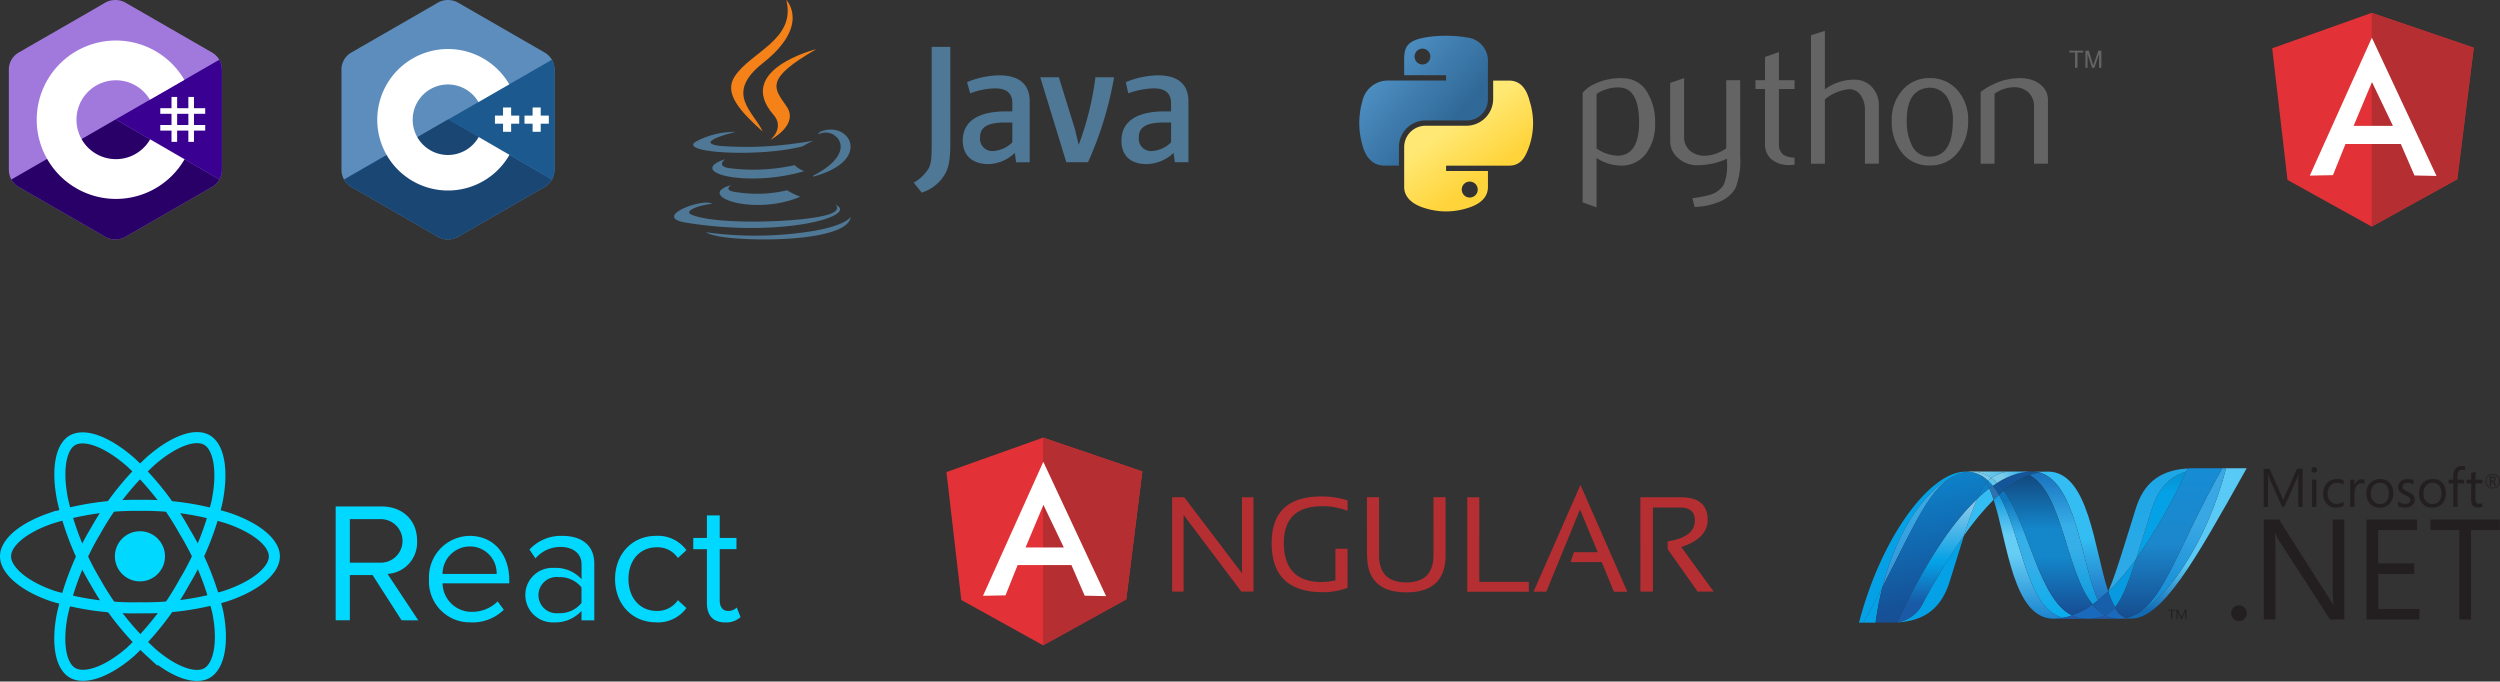 <svg xmlns="http://www.w3.org/2000/svg" xmlns:xlink="http://www.w3.org/1999/xlink" width="375.805" height="102.445" viewBox="0 0 375.805 102.445">
  <rect x="0" y="0" width="375.805" height="102.445" fill="#333333" stroke="none"/>
  <defs>
    <linearGradient id="linear-gradient" x2="0.745" y2="0.641" gradientUnits="objectBoundingBox">
      <stop offset="0" stop-color="#5a9fd4"/>
      <stop offset="1" stop-color="#306998"/>
    </linearGradient>
    <linearGradient id="linear-gradient-2" x1="0.5" y1="0.823" x2="0.234" y2="0.449" gradientUnits="objectBoundingBox">
      <stop offset="0" stop-color="#ffd43b"/>
      <stop offset="1" stop-color="#ffe873"/>
    </linearGradient>
    <clipPath id="clip-path">
      <path id="Path_8882" data-name="Path 8882" d="M68.342-164.787c2.1,6.423,2.9,17.881,9.038,17.881a7.565,7.565,0,0,0,1.414-.136c-5.584-1.3-6.246-12.635-9.653-18.5q-.408.371-.8.759" transform="translate(-68.342 165.546)"/>
    </clipPath>
    <clipPath id="clip-path-2">
      <path id="Path_8881" data-name="Path 8881" d="M78.771-146.9H68.319v-18.641H78.771Z" transform="translate(-68.319 165.541)"/>
    </clipPath>
    <clipPath id="clip-path-3">
      <path id="Path_8880" data-name="Path 8880" d="M78.771-165.542V-146.9H68.319v-18.641H78.771Z" transform="translate(-68.319 165.542)"/>
    </clipPath>
    <linearGradient id="linear-gradient-3" x1="0.5" y1="-0.195" x2="0.5" y2="1.296" gradientUnits="objectBoundingBox">
      <stop offset="0" stop-color="#0994dc"/>
      <stop offset="0.11" stop-color="#0994dc"/>
      <stop offset="0.35" stop-color="#66cef5"/>
      <stop offset="0.45" stop-color="#66cef5"/>
      <stop offset="0.846" stop-color="#127bca"/>
      <stop offset="1" stop-color="#127bca"/>
    </linearGradient>
    <clipPath id="clip-path-4">
      <path id="Path_8886" data-name="Path 8886" d="M69.242-165.623c3.407,5.869,4.069,17.2,9.653,18.5a8.854,8.854,0,0,0,1.319-.357c-5.012-2.456-6.4-13.46-10.266-18.759-.234.2-.473.4-.705.611" transform="translate(-69.242 166.234)"/>
    </clipPath>
    <clipPath id="clip-path-5">
      <path id="Path_8885" data-name="Path 8885" d="M80.252-147.09H69.281v-19.116H80.252Z" transform="translate(-69.281 166.205)"/>
    </clipPath>
    <clipPath id="clip-path-6">
      <path id="Path_8884" data-name="Path 8884" d="M80.252-166.205v19.116H69.281v-19.116Z" transform="translate(-69.281 166.205)"/>
    </clipPath>
    <linearGradient id="linear-gradient-4" x1="0.5" y1="-0.195" x2="0.5" y2="1.296" gradientUnits="objectBoundingBox">
      <stop offset="0" stop-color="#0e76bc"/>
      <stop offset="0.176" stop-color="#0e76bc"/>
      <stop offset="0.36" stop-color="#36aee8"/>
      <stop offset="0.52" stop-color="#36aee8"/>
      <stop offset="0.846" stop-color="#00adef"/>
      <stop offset="1" stop-color="#00adef"/>
    </linearGradient>
    <clipPath id="clip-path-7">
      <path id="Path_8893" data-name="Path 8893" d="M76-169.464H86.435V-150.1H76v-19.367Z" transform="translate(-76.004 169.464)"/>
    </clipPath>
    <clipPath id="clip-path-8">
      <path id="Path_8892" data-name="Path 8892" d="M76.006-150.1h10.41v-19.366H76.006Z" transform="translate(-76.006 169.464)"/>
    </clipPath>
    <clipPath id="clip-path-9">
      <path id="Path_8891" data-name="Path 8891" d="M84.879-150.1l1.541-1.347c-2.134-6.393-2.9-18.016-9.083-18.016a7.21,7.21,0,0,0-1.334.125c5.633,1.4,6.355,13.658,8.876,19.242" transform="translate(-76.004 169.46)"/>
    </clipPath>
    <clipPath id="clip-path-10">
      <path id="Path_8890" data-name="Path 8890" d="M76.019-169.463H86.437V-150.1H76.019v-19.366Z" transform="translate(-76.019 169.463)"/>
    </clipPath>
    <clipPath id="clip-path-11">
      <path id="Path_8889" data-name="Path 8889" d="M76.019-150.1v-19.366H86.437V-150.1Z" transform="translate(-76.019 169.463)"/>
    </clipPath>
    <linearGradient id="linear-gradient-5" x1="0.5" y1="1.109" x2="0.5" y2="-0.062" gradientUnits="objectBoundingBox">
      <stop offset="0" stop-color="#1c63b7"/>
      <stop offset="0.5" stop-color="#33bdf2"/>
      <stop offset="1" stop-color="#33bdf2"/>
    </linearGradient>
    <clipPath id="clip-path-12">
      <path id="Path_8896" data-name="Path 8896" d="M74.763-169.474H77.2v.134H74.763Z" transform="translate(-74.763 169.474)"/>
    </clipPath>
    <clipPath id="clip-path-13">
      <path id="Path_8895" data-name="Path 8895" d="M74.772-169.34H77.2v-.134H74.772Z" transform="translate(-74.772 169.474)"/>
    </clipPath>
    <clipPath id="clip-path-14">
      <path id="Path_8901" data-name="Path 8901" d="M74.382-168.922c5.046,2.639,5.484,14.591,9.511,19.444q.4-.285.8-.6c-2.52-5.584-3.241-17.843-8.874-19.241a8.279,8.279,0,0,0-1.441.4" transform="translate(-74.378 169.324)"/>
    </clipPath>
    <clipPath id="clip-path-15">
      <path id="Path_8900" data-name="Path 8900" d="M84.727-149.45H74.412V-169.3H84.727Z" transform="translate(-74.412 169.297)"/>
    </clipPath>
    <clipPath id="clip-path-16">
      <path id="Path_8899" data-name="Path 8899" d="M84.727-169.3v19.847H74.412V-169.3Z" transform="translate(-74.412 169.297)"/>
    </clipPath>
    <linearGradient id="linear-gradient-6" x1="0.5" y1="-0.195" x2="0.5" y2="1.296" gradientUnits="objectBoundingBox">
      <stop offset="0" stop-color="#166ab8"/>
      <stop offset="0.099" stop-color="#166ab8"/>
      <stop offset="0.4" stop-color="#36aee8"/>
      <stop offset="0.516" stop-color="#36aee8"/>
      <stop offset="0.846" stop-color="#0798dd"/>
      <stop offset="1" stop-color="#0798dd"/>
    </linearGradient>
    <clipPath id="clip-path-17">
      <path id="Path_8905" data-name="Path 8905" d="M70.036-166.527c3.869,5.3,5.254,16.307,10.266,18.759a12.757,12.757,0,0,0,3.107-1.659c-4.027-4.854-4.465-16.805-9.511-19.444a13.471,13.471,0,0,0-3.858,2.344" transform="translate(-70.036 168.871)"/>
    </clipPath>
    <clipPath id="clip-path-18">
      <path id="Path_8904" data-name="Path 8904" d="M83.4-147.762H70.029v-21.1H83.4Z" transform="translate(-70.029 168.866)"/>
    </clipPath>
    <clipPath id="clip-path-19">
      <path id="Path_8903" data-name="Path 8903" d="M83.4-168.866v21.1H70.029v-21.1Z" transform="translate(-70.029 168.866)"/>
    </clipPath>
    <linearGradient id="linear-gradient-7" x1="0.5" y1="-0.195" x2="0.5" y2="1.296" gradientUnits="objectBoundingBox">
      <stop offset="0" stop-color="#124379"/>
      <stop offset="0.11" stop-color="#124379"/>
      <stop offset="0.39" stop-color="#1487cb"/>
      <stop offset="0.52" stop-color="#1487cb"/>
      <stop offset="0.78" stop-color="#165197"/>
      <stop offset="1" stop-color="#165197"/>
    </linearGradient>
    <clipPath id="clip-path-20">
      <path id="Path_8908" data-name="Path 8908" d="M63.333-166.622h4.45v7.087h-4.45Z" transform="translate(-63.333 166.622)"/>
    </clipPath>
    <clipPath id="clip-path-21">
      <path id="Path_8907" data-name="Path 8907" d="M63.336-159.535h4.443v-7.088H63.336Z" transform="translate(-63.336 166.623)"/>
    </clipPath>
    <clipPath id="clip-path-22">
      <path id="Path_8916" data-name="Path 8916" d="M90.723-170.038h18.155v22.627H90.723Z" transform="translate(-90.723 170.038)"/>
    </clipPath>
    <clipPath id="clip-path-23">
      <path id="Path_8915" data-name="Path 8915" d="M90.742-147.409h18.136v-22.615H90.742v22.615Z" transform="translate(-90.742 170.025)"/>
    </clipPath>
    <clipPath id="clip-path-24">
      <path id="Path_8914" data-name="Path 8914" d="M105.775-170.025c-2.854,11.006-8.816,19.846-13.813,22.075l-.008,0q-.134.06-.27.115l-.036.013c-.025.011-.051.019-.073.029a.236.236,0,0,0-.034.013l-.126.045-.051.017c-.019.005-.036.014-.062.02s-.038.013-.059.021a.379.379,0,0,0-.053.017c-.036.011-.071.02-.107.032l-.045.013-.072.019-.049.013c-.025.008-.054.015-.079.021l-.1.02a2.012,2.012,0,0,0,.715.126c4.74,0,9.517-8.493,17.424-22.615h-3.1Z" transform="translate(-90.742 170.025)"/>
    </clipPath>
    <clipPath id="clip-path-25">
      <path id="Path_8913" data-name="Path 8913" d="M90.723-170.038H108.86v22.615H90.723v-22.615Z" transform="translate(-90.723 170.038)"/>
    </clipPath>
    <clipPath id="clip-path-26">
      <path id="Path_8912" data-name="Path 8912" d="M90.723-147.422v-22.616h18.138v22.616Z" transform="translate(-90.723 170.038)"/>
    </clipPath>
    <linearGradient id="linear-gradient-8" x1="0.5" y1="0.947" x2="0.5" y2="-0.03" gradientUnits="objectBoundingBox">
      <stop offset="0" stop-color="#136ab4"/>
      <stop offset="0.315" stop-color="#59caf5"/>
      <stop offset="0.6" stop-color="#59caf5"/>
      <stop offset="1" stop-color="#59caf5"/>
    </linearGradient>
    <clipPath id="clip-path-27">
      <path id="Path_8919" data-name="Path 8919" d="M45.554-169.474H62.062v22.724H45.554v-22.725Z" transform="translate(-45.554 169.475)"/>
    </clipPath>
    <clipPath id="clip-path-28">
      <path id="Path_8918" data-name="Path 8918" d="M45.561-146.75H62.067v-22.725H45.561v22.725Z" transform="translate(-45.561 169.475)"/>
    </clipPath>
    <clipPath id="clip-path-29">
      <path id="Path_8925" data-name="Path 8925" d="M49.522-152.053c4.867-9.377,7.172-15.313,11.241-16.918-4.2,1.642-8.918,7.836-11.241,16.918" transform="translate(-49.522 168.971)"/>
    </clipPath>
    <clipPath id="clip-path-30">
      <path id="Path_8924" data-name="Path 8924" d="M49.516-168.958H60.758v16.919H49.516v-16.919Z" transform="translate(-49.516 168.958)"/>
    </clipPath>
    <clipPath id="clip-path-31">
      <path id="Path_8923" data-name="Path 8923" d="M49.516-152.04v-16.918H60.758v16.918Z" transform="translate(-49.516 168.958)"/>
    </clipPath>
    <linearGradient id="linear-gradient-9" x1="0.5" y1="1.243" x2="0.5" y2="-0.094" gradientUnits="objectBoundingBox">
      <stop offset="0" stop-color="#318ed5"/>
      <stop offset="0.675" stop-color="#38a7e4"/>
      <stop offset="1" stop-color="#38a7e4"/>
    </linearGradient>
    <clipPath id="clip-path-32">
      <path id="Path_8932" data-name="Path 8932" d="M51.57-158.646H62.025v13.089H51.57V-158.65Z" transform="translate(-51.57 158.65)"/>
    </clipPath>
    <clipPath id="clip-path-33">
      <path id="Path_8931" data-name="Path 8931" d="M51.574-145.557H62.021V-158.65H51.574Z" transform="translate(-51.574 158.65)"/>
    </clipPath>
    <clipPath id="clip-path-34">
      <path id="Path_8930" data-name="Path 8930" d="M51.96-145.587l-.088.01-.017,0-.075.007h-.012l-.179.013H51.57c4.925-.138,7.177-2.6,8.293-6.181l2.158-6.916A97.827,97.827,0,0,0,55.8-148.407a5.1,5.1,0,0,1-3.843,2.816" transform="translate(-51.57 158.65)"/>
    </clipPath>
    <clipPath id="clip-path-35">
      <path id="Path_8929" data-name="Path 8929" d="M51.574-158.645H62.026v13.093H51.574Z" transform="translate(-51.574 158.645)"/>
    </clipPath>
    <clipPath id="clip-path-36">
      <path id="Path_8928" data-name="Path 8928" d="M51.574-145.552v-13.093H62.025v13.093Z" transform="translate(-51.574 158.645)"/>
    </clipPath>
    <linearGradient id="linear-gradient-10" x1="0.5" y1="0.912" x2="0.5" y2="-0.768" gradientUnits="objectBoundingBox">
      <stop offset="0" stop-color="#05a1e6"/>
      <stop offset="1" stop-color="#05a1e6"/>
    </linearGradient>
    <clipPath id="clip-path-37">
      <path id="Path_8936" data-name="Path 8936" d="M52.009-146.282v0a5.1,5.1,0,0,0,3.843-2.816,98.561,98.561,0,0,1,6.218-10.243,57.419,57.419,0,0,1,1.976-5.526c-4.108,3.91-8.232,10.412-12.036,18.583" transform="translate(-52.009 164.865)"/>
    </clipPath>
    <clipPath id="clip-path-38">
      <path id="Path_8935" data-name="Path 8935" d="M52.039-164.835H64.075v18.585H52.039Z" transform="translate(-52.039 164.835)"/>
    </clipPath>
    <clipPath id="clip-path-39">
      <path id="Path_8934" data-name="Path 8934" d="M52.039-146.249v-18.585H64.075v18.585Z" transform="translate(-52.039 164.835)"/>
    </clipPath>
    <linearGradient id="linear-gradient-11" x1="0.5" y1="1" x2="0.5" gradientUnits="objectBoundingBox">
      <stop offset="0" stop-color="#1959a6"/>
      <stop offset="0.154" stop-color="#1959a6"/>
      <stop offset="0.484" stop-color="#05a1e6"/>
      <stop offset="0.5" stop-color="#05a1e6"/>
      <stop offset="0.918" stop-color="#7ec5ea"/>
      <stop offset="1" stop-color="#7ec5ea"/>
    </linearGradient>
    <clipPath id="clip-path-40">
      <path id="Path_8941" data-name="Path 8941" d="M62.213-169.43a.339.339,0,0,1-.036,0,.6.6,0,0,1-.068.01l-.041,0-.073.013-.032,0-.158.028-.018,0-.073.015-.039.011-.075.015-.035.008-.261.068-.03.009c-.025.006-.051.015-.079.024l-.036.01-.078.024a.112.112,0,0,1-.027.007l-.181.063-.087.031-.035.015a.5.5,0,0,0-.073.027.232.232,0,0,0-.025.013c-4.069,1.606-6.375,7.541-11.241,16.918a45.117,45.117,0,0,0-1.026,5.356h.261l2.425,0h.023l.155,0,.179-.013h.011c.025,0,.051-.005.075-.007l.018,0,.088-.01v0c3.8-8.171,7.928-14.673,12.036-18.583a10.27,10.27,0,0,1,1.385-2.4,4.558,4.558,0,0,0-.946-1.178.026.026,0,0,1-.01-.007c-.019-.008-.038-.017-.058-.027l-.058-.029a.444.444,0,0,1-.056-.027.341.341,0,0,1-.066-.029c-.018-.006-.034-.015-.051-.022q-.055-.021-.108-.045l-.046-.018a.819.819,0,0,1-.08-.032l-.044-.014-.111-.039c-.006,0-.008,0-.01,0-.044-.013-.086-.024-.129-.036a.159.159,0,0,0-.029-.009l-.108-.031a.151.151,0,0,1-.025-.006q-.134-.035-.271-.059l-.028-.006-.117-.018a.077.077,0,0,0-.023-.005l-.139-.018a.158.158,0,0,0-.024,0c-.036-.006-.071-.008-.106-.012l-.171.015" transform="translate(-48.385 169.447)"/>
    </clipPath>
    <clipPath id="clip-path-41">
      <path id="Path_8940" data-name="Path 8940" d="M48.328-144.262l-4.384-24.86,20.035-3.532,4.384,24.86-20.035,3.533Z" transform="translate(-43.944 172.654)"/>
    </clipPath>
    <clipPath id="clip-path-42">
      <path id="Path_8939" data-name="Path 8939" d="M48.328-144.262l-4.384-24.86,20.035-3.533,4.384,24.86-20.035,3.533Z" transform="translate(-43.944 172.655)"/>
    </clipPath>
    <linearGradient id="linear-gradient-12" x1="0.567" y1="0.856" x2="0.422" y2="0.147" gradientUnits="objectBoundingBox">
      <stop offset="0" stop-color="#165096"/>
      <stop offset="0.104" stop-color="#165096"/>
      <stop offset="1" stop-color="#0d82ca"/>
    </linearGradient>
    <clipPath id="clip-path-43">
      <path id="Path_8945" data-name="Path 8945" d="M94.819-163.87l-2.354,7.509a81.4,81.4,0,0,0,7.509-13.116c-2.81.883-4.31,2.9-5.155,5.606" transform="translate(-92.465 169.477)"/>
    </clipPath>
    <clipPath id="clip-path-44">
      <path id="Path_8944" data-name="Path 8944" d="M92.48-169.48H99.99v13.115H92.48Z" transform="translate(-92.48 169.48)"/>
    </clipPath>
    <clipPath id="clip-path-45">
      <path id="Path_8943" data-name="Path 8943" d="M92.48-156.365v-13.116H99.99v13.116Z" transform="translate(-92.48 169.481)"/>
    </clipPath>
    <linearGradient id="linear-gradient-13" x1="0.5" y1="0.77" x2="0.5" y2="-0.033" gradientUnits="objectBoundingBox">
      <stop offset="0" stop-color="#05a1e6"/>
      <stop offset="0.649" stop-color="#05a1e6"/>
      <stop offset="0.874" stop-color="#0495d6"/>
      <stop offset="1" stop-color="#0495d6"/>
    </linearGradient>
    <clipPath id="clip-path-46">
      <path id="Path_8951" data-name="Path 8951" d="M87.855-172.72h21.366v26.8H87.855Z" transform="translate(-87.855 172.72)"/>
    </clipPath>
    <clipPath id="clip-path-47">
      <path id="Path_8950" data-name="Path 8950" d="M92.113-147.95h13.816v-22.075H92.113v22.075Z" transform="translate(-92.113 170.025)"/>
    </clipPath>
    <clipPath id="clip-path-48">
      <path id="Path_8949" data-name="Path 8949" d="M92.507-148.137l-.392.187c5-2.229,10.959-11.07,13.813-22.075h-.582c-6.557,11.713-8.666,19.553-12.843,21.888" transform="translate(-92.115 170.025)"/>
    </clipPath>
    <clipPath id="clip-path-49">
      <path id="Path_8948" data-name="Path 8948" d="M109.217-169.693l-4.192,23.768-17.171-3.028,4.192-23.768,17.171,3.028Z" transform="translate(-87.855 172.72)"/>
    </clipPath>
    <linearGradient id="linear-gradient-14" x1="0.599" y1="0.054" x2="0.398" y2="0.96" gradientUnits="objectBoundingBox">
      <stop offset="0" stop-color="#38a7e4"/>
      <stop offset="0.357" stop-color="#38a7e4"/>
      <stop offset="0.962" stop-color="#0e88d3"/>
      <stop offset="1" stop-color="#0e88d3"/>
    </linearGradient>
    <clipPath id="clip-path-51">
      <path id="Path_8961" data-name="Path 8961" d="M103.158-170.025h-2.431l-.242,0-.229,0h-.005L99.79-170l-.218.459a81.513,81.513,0,0,1-7.509,13.116c-1.208,3.718-2.094,5.974-3.181,7.3a3.407,3.407,0,0,0,1.649,1.587.394.394,0,0,1,.05-.012.017.017,0,0,1,.011,0,.339.339,0,0,1,.035-.007.736.736,0,0,0,.08-.021l.049-.013.072-.018a.231.231,0,0,1,.045-.013c.037-.012.071-.02.107-.032a.276.276,0,0,1,.053-.017c.02-.007.041-.013.059-.022a.532.532,0,0,0,.062-.019.332.332,0,0,0,.051-.019c.042-.015.083-.027.126-.044a.246.246,0,0,1,.034-.012.65.65,0,0,0,.073-.031.3.3,0,0,1,.036-.012q.136-.055.27-.115l.008,0c.13-.058.261-.121.391-.187,4.178-2.334,6.287-10.174,12.844-21.888h-1.832Z" transform="translate(-88.881 170.025)"/>
    </clipPath>
    <clipPath id="clip-path-52">
      <path id="Path_8960" data-name="Path 8960" d="M104.977-147.532H88.871v-22.494h16.107Z" transform="translate(-88.871 170.026)"/>
    </clipPath>
    <clipPath id="clip-path-53">
      <path id="Path_8959" data-name="Path 8959" d="M104.977-170.022v22.494H88.871v-22.494Z" transform="translate(-88.871 170.022)"/>
    </clipPath>
    <linearGradient id="linear-gradient-15" x1="0.5" y1="-0.003" x2="0.5" y2="1.019" gradientUnits="objectBoundingBox">
      <stop offset="0" stop-color="#168cd4"/>
      <stop offset="0.5" stop-color="#1c87cc"/>
      <stop offset="1" stop-color="#154b8d"/>
    </linearGradient>
    <clipPath id="clip-path-54">
      <path id="Path_8973" data-name="Path 8973" d="M63.173-172.427H74.122v6.613H63.173Z" transform="translate(-63.173 172.427)"/>
    </clipPath>
    <clipPath id="clip-path-55">
      <path id="Path_8972" data-name="Path 8972" d="M63.569-167.335h9.954v-2.139H63.569Z" transform="translate(-63.569 169.474)"/>
    </clipPath>
    <clipPath id="clip-path-56">
      <path id="Path_8967" data-name="Path 8967" d="M64.074-169.449l.4-.017a5.048,5.048,0,0,1,2.982.965,5.405,5.405,0,0,1,3.557-.973H63.569c.171,0,.339.009.5.025" transform="translate(-63.569 169.474)"/>
    </clipPath>
    <clipPath id="clip-path-57">
      <path id="Path_8966" data-name="Path 8966" d="M64.61-172.427l6.692,2.775-1.437,3.464-6.692-2.776Z" transform="translate(-63.173 172.427)"/>
    </clipPath>
    <clipPath id="clip-path-58">
      <path id="Path_8965" data-name="Path 8965" d="M64.61-172.427l6.692,2.776-1.437,3.464-6.692-2.776Z" transform="translate(-63.173 172.427)"/>
    </clipPath>
    <linearGradient id="linear-gradient-16" x1="0.195" y1="0.257" x2="0.846" y2="0.608" gradientUnits="objectBoundingBox">
      <stop offset="0" stop-color="#97d6ee"/>
      <stop offset="0.703" stop-color="#55c1ea"/>
      <stop offset="1" stop-color="#55c1ea"/>
    </linearGradient>
    <clipPath id="clip-path-59">
      <path id="Path_8971" data-name="Path 8971" d="M71.5-169.474a5.4,5.4,0,0,0-3.557.973,6.818,6.818,0,0,1,.874.742,10.811,10.811,0,0,1,3.778-1.58,7.64,7.64,0,0,1,1.415-.135H71.5Z" transform="translate(-67.938 169.474)"/>
    </clipPath>
    <clipPath id="clip-path-60">
      <path id="Path_8970" data-name="Path 8970" d="M67.215-169.481l5.678-2.573,1.679,3.7-5.678,2.573Z" transform="translate(-67.215 172.054)"/>
    </clipPath>
    <clipPath id="clip-path-61">
      <path id="Path_8969" data-name="Path 8969" d="M67.215-169.481l5.678-2.574,1.679,3.7-5.678,2.574Z" transform="translate(-67.215 172.055)"/>
    </clipPath>
    <linearGradient id="linear-gradient-17" x1="0.145" y1="0.619" x2="0.713" y2="0.318" gradientUnits="objectBoundingBox">
      <stop offset="0" stop-color="#7accec"/>
      <stop offset="0.335" stop-color="#7accec"/>
      <stop offset="0.841" stop-color="#3fb7ed"/>
      <stop offset="1" stop-color="#3fb7ed"/>
    </linearGradient>
    <clipPath id="clip-path-62">
      <path id="Path_8979" data-name="Path 8979" d="M87.735-170H99.714v18.486H87.735Z" transform="translate(-87.735 170)"/>
    </clipPath>
    <clipPath id="clip-path-63">
      <path id="Path_8978" data-name="Path 8978" d="M87.736-151.513H99.658v-18.48H87.736Z" transform="translate(-87.736 169.994)"/>
    </clipPath>
    <clipPath id="clip-path-64">
      <path id="Path_8977" data-name="Path 8977" d="M91.934-156.417l2.356-7.511c.844-2.7,2.342-4.723,5.153-5.606l.216-.459c-4.586.274-6.724,2.606-7.8,6.058-1.885,6.027-3.026,9.934-4.125,12.423a36.68,36.68,0,0,0,4.2-4.9" transform="translate(-87.732 169.994)"/>
    </clipPath>
    <clipPath id="clip-path-65">
      <path id="Path_8976" data-name="Path 8976" d="M99.72-151.519H87.792V-170H99.72Z" transform="translate(-87.792 170)"/>
    </clipPath>
    <clipPath id="clip-path-66">
      <path id="Path_8975" data-name="Path 8975" d="M99.72-170v18.48H87.792V-170Z" transform="translate(-87.792 169.999)"/>
    </clipPath>
    <linearGradient id="linear-gradient-18" x1="0.5" y1="0.064" x2="0.5" y2="1.28" gradientUnits="objectBoundingBox">
      <stop offset="0" stop-color="#1da7e7"/>
      <stop offset="1" stop-color="#37abe7"/>
    </linearGradient>
  </defs>
  <g id="Group_12544" data-name="Group 12544" transform="translate(11.331 -139.006)">
    <g id="c--4" transform="translate(-10 139.006)">
      <path id="Path_8859" data-name="Path 8859" d="M32.024,10.582a3.177,3.177,0,0,0-.391-1.6,3.057,3.057,0,0,0-1.159-1.129Q24.078,4.167,17.68.485a3.141,3.141,0,0,0-3.4.034c-1.7,1-10.193,5.868-12.725,7.335A2.957,2.957,0,0,0,0,10.581Q0,18,0,25.413a3.189,3.189,0,0,0,.374,1.568,3.047,3.047,0,0,0,1.176,1.16c2.532,1.466,11.029,6.334,12.726,7.335a3.141,3.141,0,0,0,3.4.034q6.393-3.691,12.794-7.37a3.048,3.048,0,0,0,1.176-1.159,3.194,3.194,0,0,0,.374-1.569s0-9.885,0-14.829" transform="translate(0 0)" fill="#a179dc"/>
      <path id="Path_8860" data-name="Path 8860" d="M18.675,143.241,2.988,152.273a3.047,3.047,0,0,0,1.176,1.16c2.532,1.466,11.029,6.334,12.726,7.335a3.141,3.141,0,0,0,3.4.034q6.393-3.691,12.794-7.37a3.048,3.048,0,0,0,1.176-1.159Z" transform="translate(-2.614 -125.292)" fill="#280068"/>
      <path id="Path_8861" data-name="Path 8861" d="M144.144,73.291a3.177,3.177,0,0,0-.391-1.6l-15.571,8.965,15.589,9.031a3.2,3.2,0,0,0,.374-1.569s0-9.885,0-14.829" transform="translate(-112.12 -62.709)" fill="#390091"/>
      <g id="Group_11880" data-name="Group 11880" transform="translate(4.192 6.093)">
        <path id="Path_8862" data-name="Path 8862" d="M184.214,116.294v1.688H185.9v-1.688h.844v1.688h1.688v.844h-1.688v1.688h1.688v.844h-1.688v1.688H185.9v-1.688h-1.688v1.688h-.844v-1.688h-1.688v-.844h1.688v-1.688h-1.688v-.844h1.688v-1.688Zm1.688,2.532h-1.688v1.688H185.9Z" transform="translate(-163.109 -107.815)" fill="#fff"/>
        <path id="Path_8863" data-name="Path 8863" d="M45.36,48.625a11.9,11.9,0,0,1,10.308,5.946l-.02-.034-5.181,2.983A5.924,5.924,0,0,0,45.427,54.6H45.36a5.928,5.928,0,1,0,5.165,8.834l-.025.043,5.173,3a11.9,11.9,0,0,1-10.181,5.956H45.36a11.9,11.9,0,1,1,0-23.808Z" transform="translate(-33.456 -48.625)" fill="#fff"/>
      </g>
    </g>
    <g id="c" transform="translate(40 138.739)">
      <path id="Path_10355" data-name="Path 10355" d="M32.024,10.85a3.178,3.178,0,0,0-.391-1.6,3.058,3.058,0,0,0-1.159-1.129Q24.078,4.435,17.68.752a3.141,3.141,0,0,0-3.4.034c-1.7,1-10.193,5.868-12.725,7.335A2.957,2.957,0,0,0,0,10.849Q0,18.264,0,25.68a3.192,3.192,0,0,0,.374,1.568,3.047,3.047,0,0,0,1.176,1.16c2.532,1.466,11.029,6.334,12.726,7.335a3.141,3.141,0,0,0,3.4.034q6.393-3.691,12.794-7.37a3.048,3.048,0,0,0,1.176-1.159,3.2,3.2,0,0,0,.374-1.569s0-9.885,0-14.829" transform="translate(0 0)" fill="#5c8dbc"/>
      <path id="Path_10356" data-name="Path 10356" d="M18.675,143.509,2.988,152.541a3.047,3.047,0,0,0,1.176,1.16c2.532,1.466,11.029,6.334,12.726,7.335a3.141,3.141,0,0,0,3.4.034q6.393-3.691,12.794-7.37a3.048,3.048,0,0,0,1.176-1.159l-15.589-9.031" transform="translate(-2.614 -125.293)" fill="#1a4674"/>
      <path id="Path_10357" data-name="Path 10357" d="M91.1,146.184a5.294,5.294,0,0,0,9.212-.031l-4.566-2.645L91.1,146.184" transform="translate(-79.686 -125.293)" fill="#1a4674"/>
      <path id="Path_10358" data-name="Path 10358" d="M144.144,73.558a3.178,3.178,0,0,0-.391-1.6l-15.57,8.965,15.589,9.031a3.2,3.2,0,0,0,.374-1.569s0-9.885,0-14.829" transform="translate(-112.12 -62.708)" fill="#1b598e"/>
      <path id="Path_10359" data-name="Path 10359" d="M192.188,131.654h-1.218v1.218h-1.218v-1.218h-1.218v-1.218h1.218v-1.218h1.218v1.218h1.218v1.218m-4.445,0h-1.218v1.218h-1.218v-1.218h-1.218v-1.218h1.218v-1.218h1.218v1.218h1.218v1.218" transform="translate(-161.021 -112.793)" fill="#fff"/>
      <path id="Path_10360" data-name="Path 10360" d="M58.166,72.251A5.3,5.3,0,1,1,58.131,67l4.629-2.665a10.635,10.635,0,1,0,.028,10.6l-4.622-2.678" transform="translate(-37.539 -51.39)" fill="#fff"/>
    </g>
    <g id="java-ar21" transform="translate(90 139.006)">
      <path id="Path_8864" data-name="Path 8864" d="M15.573,40.24s-1.383.841.962,1.082a19.72,19.72,0,0,0,7.452-.3,11.374,11.374,0,0,0,1.984.962c-7.032,3-15.926-.18-10.4-1.743Zm-.9-3.906s-1.5,1.142.841,1.383a28.447,28.447,0,0,0,9.616-.48,3.657,3.657,0,0,0,1.442.9c-8.474,2.524-17.97.24-11.9-1.8ZM31.26,43.186s1.022.841-1.142,1.5c-4.027,1.2-16.888,1.563-20.494,0-1.262-.54,1.142-1.33,1.923-1.442a6.011,6.011,0,0,1,1.2-.18c-1.382-.962-9.2,1.984-3.967,2.817,14.364,2.343,26.2-1.022,22.477-2.7ZM16.233,32.248s-6.551,1.563-2.344,2.1a52.309,52.309,0,0,0,8.654-.06c2.7-.24,5.409-.721,5.409-.721a14.474,14.474,0,0,0-1.623.841c-6.671,1.743-19.472.962-15.806-.841a12.55,12.55,0,0,1,5.71-1.33ZM27.953,38.8c6.731-3.486,3.606-6.851,1.442-6.43a3.858,3.858,0,0,0-.782.24,1.031,1.031,0,0,1,.6-.48c4.267-1.5,7.633,4.507-1.383,6.851a.749.749,0,0,0,.121-.18ZM16.9,48.293c6.491.421,16.408-.24,16.648-3.305,0,0-.48,1.2-5.349,2.1a54.1,54.1,0,0,1-16.408.24s.841.721,5.109.962Z" transform="translate(-7 -12.415)" fill="#4e7896"/>
      <path id="Path_8865" data-name="Path 8865" d="M26.249,7s3.726,3.787-3.546,9.5c-5.829,4.627-1.33,7.272,0,10.277C19.277,23.708,16.813,21,18.5,18.479,20.96,14.753,27.75,12.95,26.248,7ZM24.325,24.249c1.743,1.984-.481,3.787-.481,3.787s4.448-2.285,2.4-5.109c-1.862-2.7-3.305-4.027,4.507-8.534,0,0-12.321,3.065-6.43,9.856Z" transform="translate(-9.383 -7)" fill="#f58219"/>
      <path id="Path_8866" data-name="Path 8866" d="M70.47,33.341V24.2c0-2.332-1.305-3.915-4.568-3.915a12.812,12.812,0,0,0-4.848,1.025l.466,1.678a11.028,11.028,0,0,1,3.729-.746c1.771,0,2.61.746,2.61,2.238V25.7h-.925c-4.476,0-6.526,1.678-6.526,4.382,0,2.238,1.4,3.543,3.915,3.543a6,6,0,0,0,3.915-1.678l.186,1.4h2.05Zm-2.612-2.983a4.5,4.5,0,0,1-2.89,1.305,1.839,1.839,0,0,1-1.958-2.05c0-1.3.746-2.238,3.729-2.238h1.119v2.984Zm11.374,2.984H75.97L72.055,20.57h2.8L77.276,28.4l.559,2.332a44.981,44.981,0,0,0,2.517-10.162h2.8a53.068,53.068,0,0,1-3.915,12.772Zm15.1,0V24.2c0-2.332-1.305-3.915-4.57-3.915a12.819,12.819,0,0,0-4.848,1.025l.373,1.678a12.1,12.1,0,0,1,3.822-.746c1.771,0,2.61.746,2.61,2.238V25.7h-.931c-4.476,0-6.526,1.678-6.526,4.382,0,2.238,1.305,3.543,3.822,3.543A6.045,6.045,0,0,0,92.1,31.943l.186,1.4h2.05Zm-2.61-2.984a4.5,4.5,0,0,1-2.89,1.305,1.839,1.839,0,0,1-1.958-2.05c0-1.3.746-2.238,3.729-2.238h1.119v2.984ZM57.51,35.486a6.2,6.2,0,0,1-3.263,2.424l-1.213-1.491a6.21,6.21,0,0,0,2.238-2.144c.373-.653.466-1.585.466-3.729V16h2.8V30.358c0,2.89-.28,4.009-1.025,5.127Z" transform="translate(-17.014 -8.958)" fill="#4e7896"/>
    </g>
    <g id="python-ar21" transform="translate(193 143.644)">
      <path id="Path_8875" data-name="Path 8875" d="M65.543,10.442q0-5.132-2.927-5.274a5.459,5.459,0,0,0-2.272.373,3.36,3.36,0,0,0-1.193.63v8.166a5.781,5.781,0,0,0,3.323,1.09q3.071-.2,3.068-4.985Zm2.407.142a7.257,7.257,0,0,1-1.228,4.328,4.526,4.526,0,0,1-3.8,2,6.736,6.736,0,0,1-3.772-1.145v7.422l-2.093-.747V5.973a4.71,4.71,0,0,1,1.318-1.09,9.072,9.072,0,0,1,4.543-1.118l.03.03a4.16,4.16,0,0,1,3.765,2,8.52,8.52,0,0,1,1.234,4.786Zm12.789,4.871a11.573,11.573,0,0,1-.7,4.843,4.942,4.942,0,0,1-2.681,2.148,10.265,10.265,0,0,1-3.467.689l-.346-1.319a16.651,16.651,0,0,0,2.665-.515A3.523,3.523,0,0,0,78.3,19.726a7.908,7.908,0,0,0,.458-3.3v-.545a10.753,10.753,0,0,1-4.5.973,4.135,4.135,0,0,1-2.723-.973,3.312,3.312,0,0,1-1.319-2.693V4.482l2.093-.717v8.768a2.664,2.664,0,0,0,.907,2.164,3.428,3.428,0,0,0,2.347.731,5.868,5.868,0,0,0,3.08-1.118V4.081h2.093V15.455ZM88.912,16.8l-.689.03a4.121,4.121,0,0,1-2.766-.847,2.928,2.928,0,0,1-.987-2.343V5.395h-1.43V4.078h1.43V.584L86.56-.16V4.081h2.352V5.4H86.56v8.189a1.981,1.981,0,0,0,.632,1.667,3.2,3.2,0,0,0,1.72.46V16.8Zm12.673-.172H99.492V8.551a3.818,3.818,0,0,0-.575-2.12,2.092,2.092,0,0,0-1.843-1,6.8,6.8,0,0,0-3.6,1.518V16.63H91.381V-2.681l2.093-.66v8.8A7.29,7.29,0,0,1,97.859,4a3.494,3.494,0,0,1,2.693,1.118,3.935,3.935,0,0,1,1.033,2.78v8.739Zm11.125-6.517a6.461,6.461,0,0,0-.747-3.259,3.125,3.125,0,0,0-2.75-1.656q-3.441.2-3.439,4.928a8.09,8.09,0,0,0,.719,3.618,2.891,2.891,0,0,0,2.762,1.823q3.455-.027,3.455-5.457Zm2.292.014a7.464,7.464,0,0,1-1.43,4.672,5.156,5.156,0,0,1-4.355,2.091,5.059,5.059,0,0,1-4.3-2.091,7.544,7.544,0,0,1-1.4-4.672,6.67,6.67,0,0,1,1.518-4.442,5.231,5.231,0,0,1,4.214-1.919,5.319,5.319,0,0,1,4.243,1.919,6.682,6.682,0,0,1,1.518,4.442Zm12,6.5h-2.093V8.093a2.855,2.855,0,0,0-.845-2.194,3.066,3.066,0,0,0-2.251-.758,5.031,5.031,0,0,0-2.837.973V16.63h-2.093V5.856a10.3,10.3,0,0,1,3.325-1.717,10,10,0,0,1,2.524-.373,6.532,6.532,0,0,1,1.4.144,4.043,4.043,0,0,1,2.006,1.06A2.808,2.808,0,0,1,127,7.033v9.6Z" transform="translate(-23.482 3.341)" fill="#646464"/>
      <path id="Path_8876" data-name="Path 8876" d="M36.207-2.6a17.987,17.987,0,0,0-3.01.257c-2.666.471-3.15,1.457-3.15,3.274v2.4h6.3v.8H27.68a3.932,3.932,0,0,0-3.935,3.194,11.774,11.774,0,0,0,0,6.4c.448,1.865,1.517,3.194,3.348,3.194h2.166V14.044a4,4,0,0,1,3.935-3.913h6.292a3.174,3.174,0,0,0,3.15-3.2v-6a3.516,3.516,0,0,0-3.15-3.274A19.651,19.651,0,0,0,36.2-2.6ZM32.8-.669A1.2,1.2,0,0,1,33.98.535a1.182,1.182,0,1,1-2.364,0A1.194,1.194,0,0,1,32.8-.669Z" transform="translate(-23.302 3.337)" fill="url(#linear-gradient)"/>
      <path id="Path_8877" data-name="Path 8877" d="M43.463,4.168v2.8a4.04,4.04,0,0,1-3.935,3.994H33.236a3.213,3.213,0,0,0-3.15,3.2v6c0,1.707,1.484,2.711,3.15,3.2a10.541,10.541,0,0,0,6.292,0c1.586-.459,3.15-1.383,3.15-3.2v-2.4H36.386v-.8h9.442c1.831,0,2.513-1.277,3.15-3.194a10.811,10.811,0,0,0,0-6.4c-.452-1.822-1.316-3.194-3.15-3.194H43.463Zm-3.539,15.19a1.2,1.2,0,1,1-1.182,1.2A1.189,1.189,0,0,1,39.924,19.359Z" transform="translate(-23.338 3.301)" fill="url(#linear-gradient-2)"/>
      <path id="Path_8878" data-name="Path 8878" d="M131.47,2.231h.367v-2.3h.869V-.345H130.6v.274h.869v2.3m1.562,0h.314V.129l.681,2.1h.349l.709-2.095V2.231h.342V-.345h-.452L134.2,1.861l-.661-2.207h-.506V2.231" transform="translate(-23.875 3.325)" fill="#646464"/>
    </g>
    <g id="angular-ar21" transform="translate(130.943 204.791)">
      <path id="Path_8983" data-name="Path 8983" d="M37.356,38.041V23.859h1.824L47.851,35.28V23.859h1.734V38.041H47.761L39.08,26.508V38.041H37.346Zm26.355-.563a10.537,10.537,0,0,1-3.694.653q-7.7,0-7.7-7.388c0-4.662,2.477-7.006,7.444-7.006a13.1,13.1,0,0,1,3.963.587V25.9a10.334,10.334,0,0,0-3.762-.7c-3.874,0-5.812,1.847-5.812,5.5,0,3.942,1.914,5.9,5.721,5.9a9.949,9.949,0,0,0,2.028-.247V31.6h1.824V37.48Zm2.928-4.911V23.851h1.824v8.717q0,4.089,4.089,4.089c2.7,0,4.089-1.363,4.089-4.089V23.851h1.824v8.717c0,3.717-1.961,5.586-5.9,5.586s-5.9-1.869-5.9-5.586Zm16.895-8.708V36.573h7.444V38.06H81.72v-14.2h1.824ZM93.6,38.05H91.689L98.737,22l7.051,16.06H103.76l-1.824-4.46H97.249l.5-1.487h3.581l-2.658-6.42L93.6,38.06Zm14.146,0V23.859h6.06c2.7,0,4.054,1.126,4.054,3.4,0,1.847-1.329,3.221-3.963,4.089l4.865,6.689h-2.411l-4.505-6.375V30.492c2.7-.428,4.089-1.464,4.089-3.131,0-1.306-.734-1.961-2.252-1.961h-4.054v12.64h-1.869Z" transform="translate(-3.433 -14.895)" fill="#b52e31"/>
      <path id="Path_8984" data-name="Path 8984" d="M5,20.4l14.528-5.179,14.912,5.09L32.029,39.528l-12.5,6.914L7.23,39.628Z" transform="translate(-5 -15.223)" fill="#e23237"/>
      <path id="Path_8985" data-name="Path 8985" d="M33.769,20.313l-14.912-5.09v31.22l12.5-6.916L33.77,20.313Z" transform="translate(-4.329 -15.223)" fill="#b52e31"/>
      <path id="Path_8986" data-name="Path 8986" d="M19.3,18.7,10.242,38.83l3.379-.067,1.824-4.55h8.087l1.992,4.6,3.221.067L19.307,18.693Zm.021,6.465,3.064,6.4H16.638l2.682-6.4Z" transform="translate(-4.746 -15.055)" fill="#fff"/>
    </g>
    <g id="reactjs-ar21" transform="translate(-10.5 204.791)">
      <g id="Group_11968" data-name="Group 11968" transform="translate(0 0)">
        <circle id="Ellipse_75" data-name="Ellipse 75" cx="3.769" cy="3.769" r="3.769" transform="translate(16.436 14.071)" fill="#00d8ff"/>
        <g id="Group_11967" data-name="Group 11967">
          <path id="Path_8987" data-name="Path 8987" d="M20.248,9.4a42.293,42.293,0,0,1,13.308,1.947c4.271,1.47,6.9,3.7,6.9,5.718,0,2.1-2.783,4.471-7.37,5.991A42.467,42.467,0,0,1,20.248,24.8a42.329,42.329,0,0,1-13.1-1.761C2.715,21.522.043,19.124.043,17.06c0-2,2.507-4.213,6.719-5.682A42.662,42.662,0,0,1,20.248,9.4Z" transform="translate(-0.043 0.78)" fill="none" stroke="#00d8ff" stroke-width="1.663" fill-rule="evenodd"/>
          <path id="Path_8988" data-name="Path 8988" d="M12.941,14.044A42.294,42.294,0,0,1,21.275,3.488C24.683.523,27.925-.638,29.674.37,31.5,1.42,32.156,5.014,31.181,9.747a42.443,42.443,0,0,1-4.9,11.992A42.317,42.317,0,0,1,18.216,32.2c-3.53,3.086-6.943,4.2-8.73,3.172-1.734-1-2.4-4.277-1.565-8.658A42.679,42.679,0,0,1,12.94,14.044Z" transform="translate(0.593 -0.014)" fill="none" stroke="#00d8ff" stroke-width="1.663" fill-rule="evenodd"/>
          <path id="Path_8989" data-name="Path 8989" d="M12.946,21.747A42.3,42.3,0,0,1,7.964,9.255C7.1,4.822,7.71,1.432,9.456.421,11.276-.633,14.72.59,18.333,3.8A42.465,42.465,0,0,1,26.277,14.03a42.321,42.321,0,0,1,5.037,12.216c.91,4.6.174,8.114-1.612,9.147-1.732,1-4.9-.059-8.283-2.968a42.666,42.666,0,0,1-8.473-10.678Z" transform="translate(0.594 -0.011)" fill="none" stroke="#00d8ff" stroke-width="1.663" fill-rule="evenodd"/>
        </g>
      </g>
      <path id="Path_8990" data-name="Path 8990" d="M65.588,40.183l-4.62-6.98a4.733,4.733,0,0,0,4.439-4.989c0-3.145-2.232-5.158-5.363-5.158H53.168V40.17H55.3v-6.8h3.413l4.362,6.8Zm-5.8-8.673H55.3V24.967h4.49a3.276,3.276,0,1,1,0,6.545Zm13.728,8.98a6.735,6.735,0,0,0,4.927-1.9l-.924-1.258A5.418,5.418,0,0,1,73.7,38.9a4.368,4.368,0,0,1-4.465-4.284H79.265v-.488c0-3.72-2.207-6.646-5.954-6.646A6.2,6.2,0,0,0,67.2,33.973a6.137,6.137,0,0,0,6.312,6.507Zm3.85-7.288H69.234a4.135,4.135,0,0,1,4.054-4.132A4.018,4.018,0,0,1,77.368,33.2Zm14.678,6.98V31.663c0-3-2.18-4.183-4.8-4.183A6.484,6.484,0,0,0,82.3,29.533l.9,1.334a4.925,4.925,0,0,1,3.8-1.719c1.8,0,3.131.949,3.131,2.617V34A5.182,5.182,0,0,0,86.017,32.3a4.061,4.061,0,0,0-4.338,4.08,4.128,4.128,0,0,0,4.338,4.106,5.361,5.361,0,0,0,4.106-1.719v1.41ZM86.71,39.1a2.727,2.727,0,1,1,0-5.414,4.151,4.151,0,0,1,3.413,1.54v2.335a4.152,4.152,0,0,1-3.413,1.54Zm14.642,1.386a5.308,5.308,0,0,0,4.542-2.155l-1.283-1.18a3.732,3.732,0,0,1-3.145,1.616c-2.643,0-4.284-2.053-4.284-4.8s1.642-4.772,4.284-4.772a3.646,3.646,0,0,1,3.145,1.616l1.283-1.18a5.3,5.3,0,0,0-4.542-2.155c-3.7,0-6.184,2.823-6.184,6.492,0,3.7,2.489,6.507,6.184,6.507Zm10.368,0a3.154,3.154,0,0,0,2.31-.795l-.564-1.437a1.84,1.84,0,0,1-1.309.513c-.846,0-1.258-.667-1.258-1.591v-7.7h2.516V27.789H110.9V24.4h-1.925v3.387h-2.053v1.694h2.053v8.109c0,1.848.924,2.9,2.746,2.9Z" transform="translate(-3.541 -12.713)" fill="#00d8ff" fill-rule="evenodd"/>
    </g>
    <g id="angular-ar21-2" data-name="angular-ar21" transform="translate(330.23 140.938)">
      <path id="Path_8984-2" data-name="Path 8984" d="M5,20.554l14.952-5.33L35.3,20.463,32.817,40.236,19.952,47.352,7.3,40.339Z" transform="translate(-5 -15.223)" fill="#e23237"/>
      <path id="Path_8985-2" data-name="Path 8985" d="M34.2,20.462,18.857,15.223V47.352l12.866-7.117L34.2,20.462Z" transform="translate(-3.905 -15.223)" fill="#b52e31"/>
      <path id="Path_8986-2" data-name="Path 8986" d="M19.562,18.7l-9.32,20.714,3.478-.069L15.6,34.665h8.322l2.05,4.729,3.315.069L19.571,18.693Zm.022,6.653,3.153,6.584H16.824l2.76-6.582Z" transform="translate(-4.586 -14.949)" fill="#fff"/>
    </g>
    <g id="dotnet-ar21" transform="translate(268.111 207.001)">
      <g id="Group_11889" data-name="Group 11889" transform="translate(20.247 5.763)">
        <g id="Group_11885" data-name="Group 11885" transform="translate(0 0.611)" clip-path="url(#clip-path)">
          <g id="Group_11884" data-name="Group 11884" transform="translate(-0.021 0.004)" clip-path="url(#clip-path-2)">
            <g id="Group_11883" data-name="Group 11883" transform="translate(0 0)" clip-path="url(#clip-path-3)">
              <path id="Path_8879" data-name="Path 8879" d="M78.771-146.9H68.319v-18.641H78.771Z" transform="translate(-68.319 165.542)" fill="url(#linear-gradient-3)"/>
            </g>
          </g>
        </g>
        <g id="Group_11888" data-name="Group 11888" transform="translate(0.8)" clip-path="url(#clip-path-4)">
          <g id="Group_11887" data-name="Group 11887" transform="translate(0.034 0.025)" clip-path="url(#clip-path-5)">
            <g id="Group_11886" data-name="Group 11886" clip-path="url(#clip-path-6)">
              <path id="Path_8883" data-name="Path 8883" d="M80.252-147.09H69.281v-19.116H80.252Z" transform="translate(-69.281 166.205)" fill="url(#linear-gradient-4)"/>
            </g>
          </g>
        </g>
      </g>
      <path id="Path_8887" data-name="Path 8887" d="M74.116-153.415a7.532,7.532,0,0,0-1.415.136,10.822,10.822,0,0,0-3.778,1.579,9.3,9.3,0,0,1,.989,1.165,13.492,13.492,0,0,1,3.862-2.346,8.667,8.667,0,0,1,1.441-.4,4.439,4.439,0,0,0-1.1-.134" transform="translate(-48.16 156.3)" fill="#14559a"/>
      <g id="Group_11895" data-name="Group 11895" transform="translate(27.055 2.893)">
        <g id="Group_11894" data-name="Group 11894" clip-path="url(#clip-path-7)">
          <g id="Group_11893" data-name="Group 11893" transform="translate(0.001)" clip-path="url(#clip-path-8)">
            <g id="Group_11892" data-name="Group 11892" transform="translate(-0.001 0.004)" clip-path="url(#clip-path-9)">
              <g id="Group_11891" data-name="Group 11891" transform="translate(0.014 -0.003)" clip-path="url(#clip-path-10)">
                <g id="Group_11890" data-name="Group 11890" transform="translate(0 0)" clip-path="url(#clip-path-11)">
                  <path id="Path_8888" data-name="Path 8888" d="M76.019-169.463H86.437V-150.1H76.019v-19.366Z" transform="translate(-76.019 169.463)" fill="url(#linear-gradient-5)"/>
                </g>
              </g>
            </g>
          </g>
        </g>
      </g>
      <g id="Group_11898" data-name="Group 11898" transform="translate(25.952 2.884)">
        <g id="Group_11897" data-name="Group 11897" clip-path="url(#clip-path-12)">
          <g id="Group_11896" data-name="Group 11896" transform="translate(0.007)" clip-path="url(#clip-path-13)">
            <path id="Path_8894" data-name="Path 8894" d="M75.866-169.34a4.446,4.446,0,0,0-1.1-.134l2.432.009a7.21,7.21,0,0,0-1.334.125" transform="translate(-74.771 169.474)" fill="#3092c4"/>
          </g>
        </g>
      </g>
      <path id="Path_8897" data-name="Path 8897" d="M85.394-130.175a8.75,8.75,0,0,1-.7-.757,12.747,12.747,0,0,1-3.107,1.659,4.788,4.788,0,0,0,1.158.395,4.846,4.846,0,0,0,.99.1,6.488,6.488,0,0,0,2.847-.51,5.423,5.423,0,0,1-1.188-.887" transform="translate(-49.572 153.793)" fill="#1969bc"/>
      <g id="Group_11905" data-name="Group 11905" transform="translate(21.752 3.018)">
        <g id="Group_11901" data-name="Group 11901" transform="translate(3.858)" clip-path="url(#clip-path-14)">
          <g id="Group_11900" data-name="Group 11900" transform="translate(0.03 0.024)" clip-path="url(#clip-path-15)">
            <g id="Group_11899" data-name="Group 11899" clip-path="url(#clip-path-16)">
              <path id="Path_8898" data-name="Path 8898" d="M84.727-149.45H74.412V-169.3H84.727Z" transform="translate(-74.412 169.297)" fill="url(#linear-gradient-6)"/>
            </g>
          </g>
        </g>
        <g id="Group_11904" data-name="Group 11904" transform="translate(0 0.402)" clip-path="url(#clip-path-17)">
          <g id="Group_11903" data-name="Group 11903" transform="translate(-0.006 0.004)" clip-path="url(#clip-path-18)">
            <g id="Group_11902" data-name="Group 11902" transform="translate(0 0)" clip-path="url(#clip-path-19)">
              <path id="Path_8902" data-name="Path 8902" d="M83.4-147.762H70.029v-21.1H83.4Z" transform="translate(-70.029 168.866)" fill="url(#linear-gradient-7)"/>
            </g>
          </g>
        </g>
      </g>
      <g id="Group_11908" data-name="Group 11908" transform="translate(15.796 5.418)">
        <g id="Group_11907" data-name="Group 11907" clip-path="url(#clip-path-20)">
          <g id="Group_11906" data-name="Group 11906" transform="translate(0.003 -0.001)" clip-path="url(#clip-path-21)">
            <path id="Path_8906" data-name="Path 8906" d="M65.308-165.06a57.573,57.573,0,0,0-1.975,5.526,41.2,41.2,0,0,1,4.45-5.372,16.279,16.279,0,0,0-.656-1.715,21.479,21.479,0,0,0-1.819,1.565" transform="translate(-63.336 166.623)" fill="#33bdf2"/>
          </g>
        </g>
      </g>
      <path id="Path_8909" data-name="Path 8909" d="M68.14-151.008l-.537.4a16.034,16.034,0,0,1,.656,1.718l.8-.759A10.531,10.531,0,0,0,68.14-151" transform="translate(-48.013 156.031)" fill="#2b74b1"/>
      <path id="Path_8910" data-name="Path 8910" d="M68.843-151.485l-.636.424a10.723,10.723,0,0,1,.92,1.351l.7-.611a9.415,9.415,0,0,0-.989-1.165" transform="translate(-48.08 156.084)" fill="#125a9e"/>
      <g id="Group_11914" data-name="Group 11914" transform="translate(40.133 2.383)">
        <g id="Group_11913" data-name="Group 11913" clip-path="url(#clip-path-22)">
          <g id="Group_11912" data-name="Group 11912" transform="translate(0.017 0.012)" clip-path="url(#clip-path-23)">
            <g id="Group_11911" data-name="Group 11911" transform="translate(0 -0.001)" clip-path="url(#clip-path-24)">
              <g id="Group_11910" data-name="Group 11910" transform="translate(-0.017 -0.011)" clip-path="url(#clip-path-25)">
                <g id="Group_11909" data-name="Group 11909" transform="translate(0)" clip-path="url(#clip-path-26)">
                  <path id="Path_8911" data-name="Path 8911" d="M90.723-170.038H108.86v22.615H90.723v-22.615Z" transform="translate(-90.723 170.038)" fill="url(#linear-gradient-8)"/>
                </g>
              </g>
            </g>
          </g>
        </g>
      </g>
      <g id="Group_11917" data-name="Group 11917" transform="translate(0 2.884)">
        <g id="Group_11916" data-name="Group 11916" transform="translate(0 0)" clip-path="url(#clip-path-27)">
          <g id="Group_11915" data-name="Group 11915" transform="translate(0.006 0)" clip-path="url(#clip-path-28)">
            <path id="Path_8917" data-name="Path 8917" d="M60.321-169.028a.017.017,0,0,1,.009,0l.011,0,.083-.032.015-.005.019-.008.084-.029.182-.066a.093.093,0,0,0,.027-.007l.078-.024c.012,0,.025-.007.036-.011l.079-.023.03-.009.261-.067.035-.009.076-.015.037-.011.073-.015a.115.115,0,0,0,.018,0l.158-.028.032,0,.072-.013.041,0,.07-.01a.248.248,0,0,0,.039,0l.171-.015-.5-.025c-5.338,0-12.69,9.9-16,22.725l.638,0c1.061-1.89,2.013-3.678,2.883-5.357,2.32-9.083,7.045-15.277,11.241-16.918" transform="translate(-45.56 169.475)" fill="#05a1e6"/>
          </g>
        </g>
      </g>
      <g id="Group_11918" data-name="Group 11918" transform="translate(17.768 3.371)">
        <path id="Path_8920" data-name="Path 8920" d="M65.555-149.107a21.873,21.873,0,0,1,1.819-1.561l-.437-.837a10.267,10.267,0,0,0-1.385,2.4" transform="translate(-65.553 152.716)" fill="#0d82ca"/>
        <path id="Path_8921" data-name="Path 8921" d="M66.04-152.833a4.522,4.522,0,0,1,.946,1.176l.275-.309a5.341,5.341,0,0,0-1.29-.9l.057.027a.027.027,0,0,0,.01.007" transform="translate(-65.599 152.868)" fill="#0d82ca"/>
      </g>
      <g id="Group_11921" data-name="Group 11921" transform="translate(3.526 3.331)" clip-path="url(#clip-path-29)">
        <g id="Group_11920" data-name="Group 11920" transform="translate(-0.006 0.012)" clip-path="url(#clip-path-30)">
          <g id="Group_11919" data-name="Group 11919" transform="translate(0 0)" clip-path="url(#clip-path-31)">
            <path id="Path_8922" data-name="Path 8922" d="M49.516-168.958H60.758v16.919H49.516v-16.919Z" transform="translate(-49.516 168.958)" fill="url(#linear-gradient-9)"/>
          </g>
        </g>
      </g>
      <path id="Path_8926" data-name="Path 8926" d="M67.389-151.852l-.275.309a9.422,9.422,0,0,1,.437.837l.537-.4a7,7,0,0,0-.7-.75" transform="translate(-47.958 156.125)" fill="#127bca"/>
      <g id="Group_11931" data-name="Group 11931" transform="translate(5.345 6.979)">
        <g id="Group_11927" data-name="Group 11927" transform="translate(0 5.522)">
          <g id="Group_11926" data-name="Group 11926" clip-path="url(#clip-path-32)">
            <g id="Group_11925" data-name="Group 11925" transform="translate(0.004)" clip-path="url(#clip-path-33)">
              <g id="Group_11924" data-name="Group 11924" transform="translate(-0.004 0)" clip-path="url(#clip-path-34)">
                <g id="Group_11923" data-name="Group 11923" transform="translate(0.003 0.004)" clip-path="url(#clip-path-35)">
                  <g id="Group_11922" data-name="Group 11922" transform="translate(0 0)" clip-path="url(#clip-path-36)">
                    <path id="Path_8927" data-name="Path 8927" d="M51.574-158.645H62.026v13.093H51.574Z" transform="translate(-51.574 158.645)" fill="url(#linear-gradient-10)"/>
                  </g>
                </g>
              </g>
            </g>
          </g>
        </g>
        <g id="Group_11930" data-name="Group 11930" transform="translate(0.39)" clip-path="url(#clip-path-37)">
          <g id="Group_11929" data-name="Group 11929" transform="translate(0.026 0.027)" clip-path="url(#clip-path-38)">
            <g id="Group_11928" data-name="Group 11928" clip-path="url(#clip-path-39)">
              <path id="Path_8933" data-name="Path 8933" d="M52.039-164.835H64.075v18.585H52.039Z" transform="translate(-52.039 164.835)" fill="url(#linear-gradient-11)"/>
            </g>
          </g>
        </g>
      </g>
      <path id="Path_8937" data-name="Path 8937" d="M49.161-133.871c-.874,1.679-1.823,3.467-2.883,5.357h1.857a45.354,45.354,0,0,1,1.026-5.356" transform="translate(-45.635 154.12)" fill="#05a1e6"/>
      <g id="Group_11944" data-name="Group 11944" transform="translate(2.515 0)">
        <g id="Group_11934" data-name="Group 11934" transform="translate(0 2.908)" clip-path="url(#clip-path-40)">
          <g id="Group_11933" data-name="Group 11933" transform="translate(-3.945 -2.85)" clip-path="url(#clip-path-41)">
            <g id="Group_11932" data-name="Group 11932" transform="translate(0 0)" clip-path="url(#clip-path-42)">
              <path id="Path_8938" data-name="Path 8938" d="M48.328-144.262l-4.384-24.86,20.035-3.532,4.384,24.86-20.035,3.533Z" transform="translate(-43.944 172.655)" fill="url(#linear-gradient-12)"/>
            </g>
          </g>
        </g>
        <g id="Group_11937" data-name="Group 11937" transform="translate(39.165 2.882)" clip-path="url(#clip-path-43)">
          <g id="Group_11936" data-name="Group 11936" transform="translate(0.014 -0.003)" clip-path="url(#clip-path-44)">
            <g id="Group_11935" data-name="Group 11935" transform="translate(0 0)" clip-path="url(#clip-path-45)">
              <path id="Path_8942" data-name="Path 8942" d="M92.48-169.48H99.99v13.115H92.48Z" transform="translate(-92.48 169.481)" fill="url(#linear-gradient-13)"/>
            </g>
          </g>
        </g>
        <g id="Group_11943" data-name="Group 11943" transform="translate(35.069)">
          <g id="Group_11942" data-name="Group 11942" clip-path="url(#clip-path-46)">
            <g id="Group_11941" data-name="Group 11941" transform="translate(3.784 2.395)" clip-path="url(#clip-path-47)">
              <g id="Group_11940" data-name="Group 11940" transform="translate(0.002)" clip-path="url(#clip-path-48)">
                <g id="Group_11939" data-name="Group 11939" transform="translate(-3.786 -2.395)" clip-path="url(#clip-path-49)">
                  <g id="Group_11938" data-name="Group 11938" clip-path="url(#clip-path-49)">
                    <path id="Path_8946" data-name="Path 8946" d="M109.217-169.693l-4.192,23.768-17.171-3.028,4.192-23.768,17.171,3.028Z" transform="translate(-87.855 172.72)" fill="url(#linear-gradient-14)"/>
                  </g>
                </g>
              </g>
            </g>
          </g>
        </g>
      </g>
      <path id="Path_8952" data-name="Path 8952" d="M88.752-131.355c1.087-1.328,1.974-3.584,3.182-7.3a36.333,36.333,0,0,1-4.2,4.905.065.065,0,0,1,0,.012,12.874,12.874,0,0,0,1.026,2.384" transform="translate(-50.256 154.654)" fill="#079ae1"/>
      <path id="Path_8953" data-name="Path 8953" d="M88.694-130.439a4.428,4.428,0,0,1-1.2,1.05l-.29.156a4.219,4.219,0,0,0,1.524.48h0l.249.022H89l.116.006h.016l.123,0,.132,0,.041,0,.093,0,.046-.006.087-.006s.007,0,.01,0l.034,0,.1-.01H89.8l.029,0,.1-.015a.244.244,0,0,0,.031,0l.117-.019h.006a.039.039,0,0,1,.01,0l.234-.049a3.385,3.385,0,0,1-1.65-1.586" transform="translate(-50.198 153.738)" fill="#1969bc"/>
      <g id="Group_11945" data-name="Group 11945" transform="translate(29.285 24.505)">
        <path id="Path_8954" data-name="Path 8954" d="M78.514-128.569a7.565,7.565,0,0,0,1.415-.136,8.928,8.928,0,0,0,1.319-.356,4.828,4.828,0,0,0,1.158.4,4.929,4.929,0,0,0,.99.1H78.514Z" transform="translate(-78.514 129.079)" fill="#1e5cb3"/>
        <path id="Path_8955" data-name="Path 8955" d="M84-128.571a6.46,6.46,0,0,0,2.847-.51,4.2,4.2,0,0,0,1.524.48h0l.249.022h.016l.116.006h.016l.123,0H84Z" transform="translate(-79.126 129.081)" fill="#1e5cb3"/>
      </g>
      <path id="Path_8956" data-name="Path 8956" d="M89.518-128.524l.132,0,.041,0,.093,0,.046-.006.087-.006a.019.019,0,0,0,.01,0c.012,0,.022,0,.035,0l.1-.01h.009l.029,0,.1-.015a.132.132,0,0,0,.031,0l.117-.019h.006l.012,0,.234-.05a2.038,2.038,0,0,0,.715.125l-1.8,0Z" transform="translate(-50.456 153.539)" fill="#1d60b5"/>
      <path id="Path_8957" data-name="Path 8957" d="M87.434-133.122s0,0,0-.006l-1.543,1.35-.805.6.7.757a5.373,5.373,0,0,0,1.188.887l.29-.156a4.428,4.428,0,0,0,1.2-1.05,12.94,12.94,0,0,1-1.026-2.384" transform="translate(-49.962 154.038)" fill="#175fab"/>
      <g id="Group_11964" data-name="Group 11964" transform="translate(15.654 0.261)">
        <g id="Group_11948" data-name="Group 11948" transform="translate(22.841 2.134)" clip-path="url(#clip-path-51)">
          <g id="Group_11947" data-name="Group 11947" transform="translate(-0.009 -0.001)" clip-path="url(#clip-path-52)">
            <g id="Group_11946" data-name="Group 11946" transform="translate(0 0.004)" clip-path="url(#clip-path-53)">
              <path id="Path_8958" data-name="Path 8958" d="M104.977-147.532H88.871v-22.494h16.107Z" transform="translate(-88.871 170.023)" fill="url(#linear-gradient-15)"/>
            </g>
          </g>
        </g>
        <g id="Group_11957" data-name="Group 11957">
          <g id="Group_11956" data-name="Group 11956" clip-path="url(#clip-path-54)">
            <g id="Group_11955" data-name="Group 11955" transform="translate(0.351 2.624)" clip-path="url(#clip-path-55)">
              <path id="Path_8962" data-name="Path 8962" d="M64.136-169.447l.031,0a.56.56,0,0,1,.076.008.156.156,0,0,1,.024,0l.139.018a.22.22,0,0,1,.023,0l.117.019a.139.139,0,0,0,.029.006l.27.059.025.006.109.031a.152.152,0,0,1,.029.009l.129.036s0,0,.009,0l.109.039.044.015.08.036a.381.381,0,0,1,.046.016l.107.045.052.023.066.028c.018.01.039.019.057.027l.058.029a5.325,5.325,0,0,1,1.29.9,4.256,4.256,0,0,1,.457-.416,5.038,5.038,0,0,0-2.982-.965q-.2,0-.4.017" transform="translate(-63.632 169.473)" fill="#7dcbec"/>
              <path id="Path_8963" data-name="Path 8963" d="M67.424-167.963a6.894,6.894,0,0,1,.692.75l.636-.424a6.819,6.819,0,0,0-.874-.742,4.293,4.293,0,0,0-.457.416" transform="translate(-63.998 169.352)" fill="#5ec5ed"/>
              <g id="Group_11951" data-name="Group 11951" transform="translate(0.001)" clip-path="url(#clip-path-56)">
                <g id="Group_11950" data-name="Group 11950" transform="translate(-0.352 -2.624)" clip-path="url(#clip-path-57)">
                  <g id="Group_11949" data-name="Group 11949" clip-path="url(#clip-path-58)">
                    <path id="Path_8964" data-name="Path 8964" d="M64.61-172.427l6.692,2.775-1.437,3.464-6.692-2.776Z" transform="translate(-63.173 172.427)" fill="url(#linear-gradient-16)"/>
                  </g>
                </g>
              </g>
              <g id="Group_11954" data-name="Group 11954" transform="translate(3.883)" clip-path="url(#clip-path-59)">
                <g id="Group_11953" data-name="Group 11953" transform="translate(-0.642 -2.292)" clip-path="url(#clip-path-60)">
                  <g id="Group_11952" data-name="Group 11952" transform="translate(0 -0.001)" clip-path="url(#clip-path-61)">
                    <path id="Path_8968" data-name="Path 8968" d="M67.215-169.481l5.678-2.573,1.679,3.7-5.678,2.573Z" transform="translate(-67.215 172.055)" fill="url(#linear-gradient-17)"/>
                  </g>
                </g>
              </g>
            </g>
          </g>
        </g>
        <g id="Group_11963" data-name="Group 11963" transform="translate(21.824 2.157)">
          <g id="Group_11962" data-name="Group 11962" clip-path="url(#clip-path-62)">
            <g id="Group_11961" data-name="Group 11961" transform="translate(0.001 0.005)" clip-path="url(#clip-path-63)">
              <g id="Group_11960" data-name="Group 11960" transform="translate(-0.004)" clip-path="url(#clip-path-64)">
                <g id="Group_11959" data-name="Group 11959" transform="translate(0.054 -0.005)" clip-path="url(#clip-path-65)">
                  <g id="Group_11958" data-name="Group 11958" transform="translate(0 0)" clip-path="url(#clip-path-66)">
                    <path id="Path_8974" data-name="Path 8974" d="M99.72-151.519H87.792V-170H99.72Z" transform="translate(-87.792 169.999)" fill="url(#linear-gradient-18)"/>
                  </g>
                </g>
              </g>
            </g>
          </g>
        </g>
      </g>
      <path id="Path_8980" data-name="Path 8980" d="M99.941-131.742l-.071.18h-.007a.963.963,0,0,0-.066-.176l-.448-1.019h-.226v1.461h.163v-.978l-.007-.286h0a.869.869,0,0,0,.045.151l.5,1.114h.083l.5-1.122a.9.9,0,0,0,.046-.146h0l-.013.284v.981h.17v-1.461H100.4l-.457,1.016Zm-2.061-.86H98.3v1.306h.175V-132.6H98.9v-.155H97.882v.155Zm10.615-.8a1.092,1.092,0,0,0-.817.346,1.16,1.16,0,0,0-.335.839,1.164,1.164,0,0,0,.335.833,1.088,1.088,0,0,0,.817.351,1.133,1.133,0,0,0,.839-.351,1.148,1.148,0,0,0,.349-.833,1.138,1.138,0,0,0-.349-.834,1.127,1.127,0,0,0-.839-.351m28.8-11.31h4.337v13.437H143.4v-13.437h4.329V-146.3H137.3v1.593Zm-7.862,6.593h5.428v-1.593h-5.428v-5h5.859V-146.3H127.68v15.029h7.966v-1.593h-6.2v-5.252Zm-6.839,2.4.106,2.209h-.041c-.1-.2-.309-.536-.612-1L114.526-146.3h-2.279v15.029h1.762v-10.853l-.084-2.064h.064a5.473,5.473,0,0,0,.47.943l7.756,11.98h2.137V-146.3h-1.747v10.586Zm20.813-13.591q0,1.207,1.072,1.208a1.237,1.237,0,0,0,.616-.132v-.559a.7.7,0,0,1-.424.132.567.567,0,0,1-.468-.175.939.939,0,0,1-.139-.582v-2.309H145.1v-.555h-1.031v-1.211l-.656.213v1h-.7v.555h.7v2.422Zm-2.679,1.117h.655v-3.538h.959v-.555h-.959v-.631c0-.578.228-.868.687-.868a.879.879,0,0,1,.435.108v-.592a1.292,1.292,0,0,0-.475-.071,1.258,1.258,0,0,0-.884.332,1.36,1.36,0,0,0-.418,1.058v.664h-.7v.555h.7v3.538Zm-4.467-2.024a1.741,1.741,0,0,1,.386-1.21,1.269,1.269,0,0,1,.98-.4,1.208,1.208,0,0,1,.963.4,1.787,1.787,0,0,1,.355,1.2,1.8,1.8,0,0,1-.332,1.16,1.194,1.194,0,0,1-.986.419,1.278,1.278,0,0,1-1-.414,1.665,1.665,0,0,1-.369-1.149m2.8,1.53a2.214,2.214,0,0,0,.553-1.572,2.253,2.253,0,0,0-.515-1.564,1.834,1.834,0,0,0-1.427-.567,2.037,2.037,0,0,0-1.487.543,2.2,2.2,0,0,0-.6,1.651,2.131,2.131,0,0,0,.528,1.506,1.877,1.877,0,0,0,1.463.591,1.935,1.935,0,0,0,1.486-.591m-4.5.232a1.063,1.063,0,0,0,.377-.834,1.007,1.007,0,0,0-.3-.751,2.327,2.327,0,0,0-.755-.453,2.169,2.169,0,0,1-.611-.341.547.547,0,0,1-.164-.422.51.51,0,0,1,.2-.413.805.805,0,0,1,.524-.159,1.556,1.556,0,0,1,.932.292v-.66a1.939,1.939,0,0,0-.875-.192,1.557,1.557,0,0,0-1.04.339,1.06,1.06,0,0,0-.4.844,1.049,1.049,0,0,0,.26.74,2.164,2.164,0,0,0,.728.464,2.6,2.6,0,0,1,.671.379.513.513,0,0,1,.173.4q0,.571-.779.572a1.65,1.65,0,0,1-1.064-.392v.7a2.025,2.025,0,0,0,1.019.246,1.633,1.633,0,0,0,1.123-.36m-5.842-2.97a1.264,1.264,0,0,1,.978-.4,1.2,1.2,0,0,1,.961.4,1.809,1.809,0,0,1,.355,1.2,1.8,1.8,0,0,1-.332,1.16,1.192,1.192,0,0,1-.986.419,1.267,1.267,0,0,1-.995-.414,1.654,1.654,0,0,1-.371-1.149,1.74,1.74,0,0,1,.387-1.21m.93,3.332a1.931,1.931,0,0,0,1.485-.591,2.217,2.217,0,0,0,.553-1.572,2.269,2.269,0,0,0-.512-1.564,1.839,1.839,0,0,0-1.431-.567,2.035,2.035,0,0,0-1.485.543,2.2,2.2,0,0,0-.6,1.651,2.144,2.144,0,0,0,.524,1.506,1.877,1.877,0,0,0,1.463.591m-3.31-4.043a1.433,1.433,0,0,0-.444.692h-.016v-.844h-.655v4.094h.655v-2.088a1.791,1.791,0,0,1,.309-1.115.819.819,0,0,1,.671-.359.813.813,0,0,1,.5.131v-.68a1.061,1.061,0,0,0-.393-.058.977.977,0,0,0-.627.224m-3.228,4.04a2.077,2.077,0,0,0,1.121-.291v-.623a1.648,1.648,0,0,1-1.008.349,1.3,1.3,0,0,1-1.012-.416,1.6,1.6,0,0,1-.379-1.131,1.692,1.692,0,0,1,.412-1.19,1.311,1.311,0,0,1,1.019-.436,1.656,1.656,0,0,1,.975.32v-.67a2.093,2.093,0,0,0-.947-.208,2.013,2.013,0,0,0-1.552.619,2.284,2.284,0,0,0-.578,1.626,2.077,2.077,0,0,0,.524,1.463,1.845,1.845,0,0,0,1.42.584m-3.617-.1h.654V-152.3H119.5Zm.335-5.133a.418.418,0,0,0,.306-.125.412.412,0,0,0,.126-.3.408.408,0,0,0-.126-.3.419.419,0,0,0-.305-.122.418.418,0,0,0-.3.122.4.4,0,0,0-.125.3.409.409,0,0,0,.125.308.421.421,0,0,0,.3.12m-6.949,1.291-.031-1.118h.015a3.286,3.286,0,0,0,.171.588L115-148.2h.328l1.955-4.4a3.682,3.682,0,0,0,.171-.553h.016l-.056,1.111v3.85h.67v-5.732h-.844l-1.8,3.981c-.07.154-.16.389-.275.7h-.028a5.083,5.083,0,0,0-.26-.686l-1.759-4h-.887v5.732h.648v-3.842Zm33.075-.706a.933.933,0,0,1,.69-.277.938.938,0,0,1,.682.274.929.929,0,0,1,.279.687.925.925,0,0,1-.281.689.928.928,0,0,1-.68.278.931.931,0,0,1-.681-.275.933.933,0,0,1-.283-.692.941.941,0,0,1,.274-.685m.685,1.763a1.07,1.07,0,0,0,.78-.312,1.041,1.041,0,0,0,.32-.772,1.026,1.026,0,0,0-.319-.775,1.069,1.069,0,0,0-.77-.3,1.061,1.061,0,0,0-.782.314,1.048,1.048,0,0,0-.314.77,1.035,1.035,0,0,0,.309.771,1.068,1.068,0,0,0,.778.3m-.229-1.619h.173a.44.44,0,0,1,.255.058.212.212,0,0,1,.067.174c0,.159-.095.238-.287.238h-.208v-.473Zm0,.638h.128c.09,0,.175.083.248.25l.151.332h.233l-.182-.369c-.076-.153-.153-.238-.233-.256v-.006a.489.489,0,0,0,.262-.136.336.336,0,0,0,.093-.243.335.335,0,0,0-.114-.262.579.579,0,0,0-.394-.116h-.39v1.388h.2v-.582Z" transform="translate(-51.388 156.402)" fill="#231f20"/>
    </g>
  </g>
</svg>
